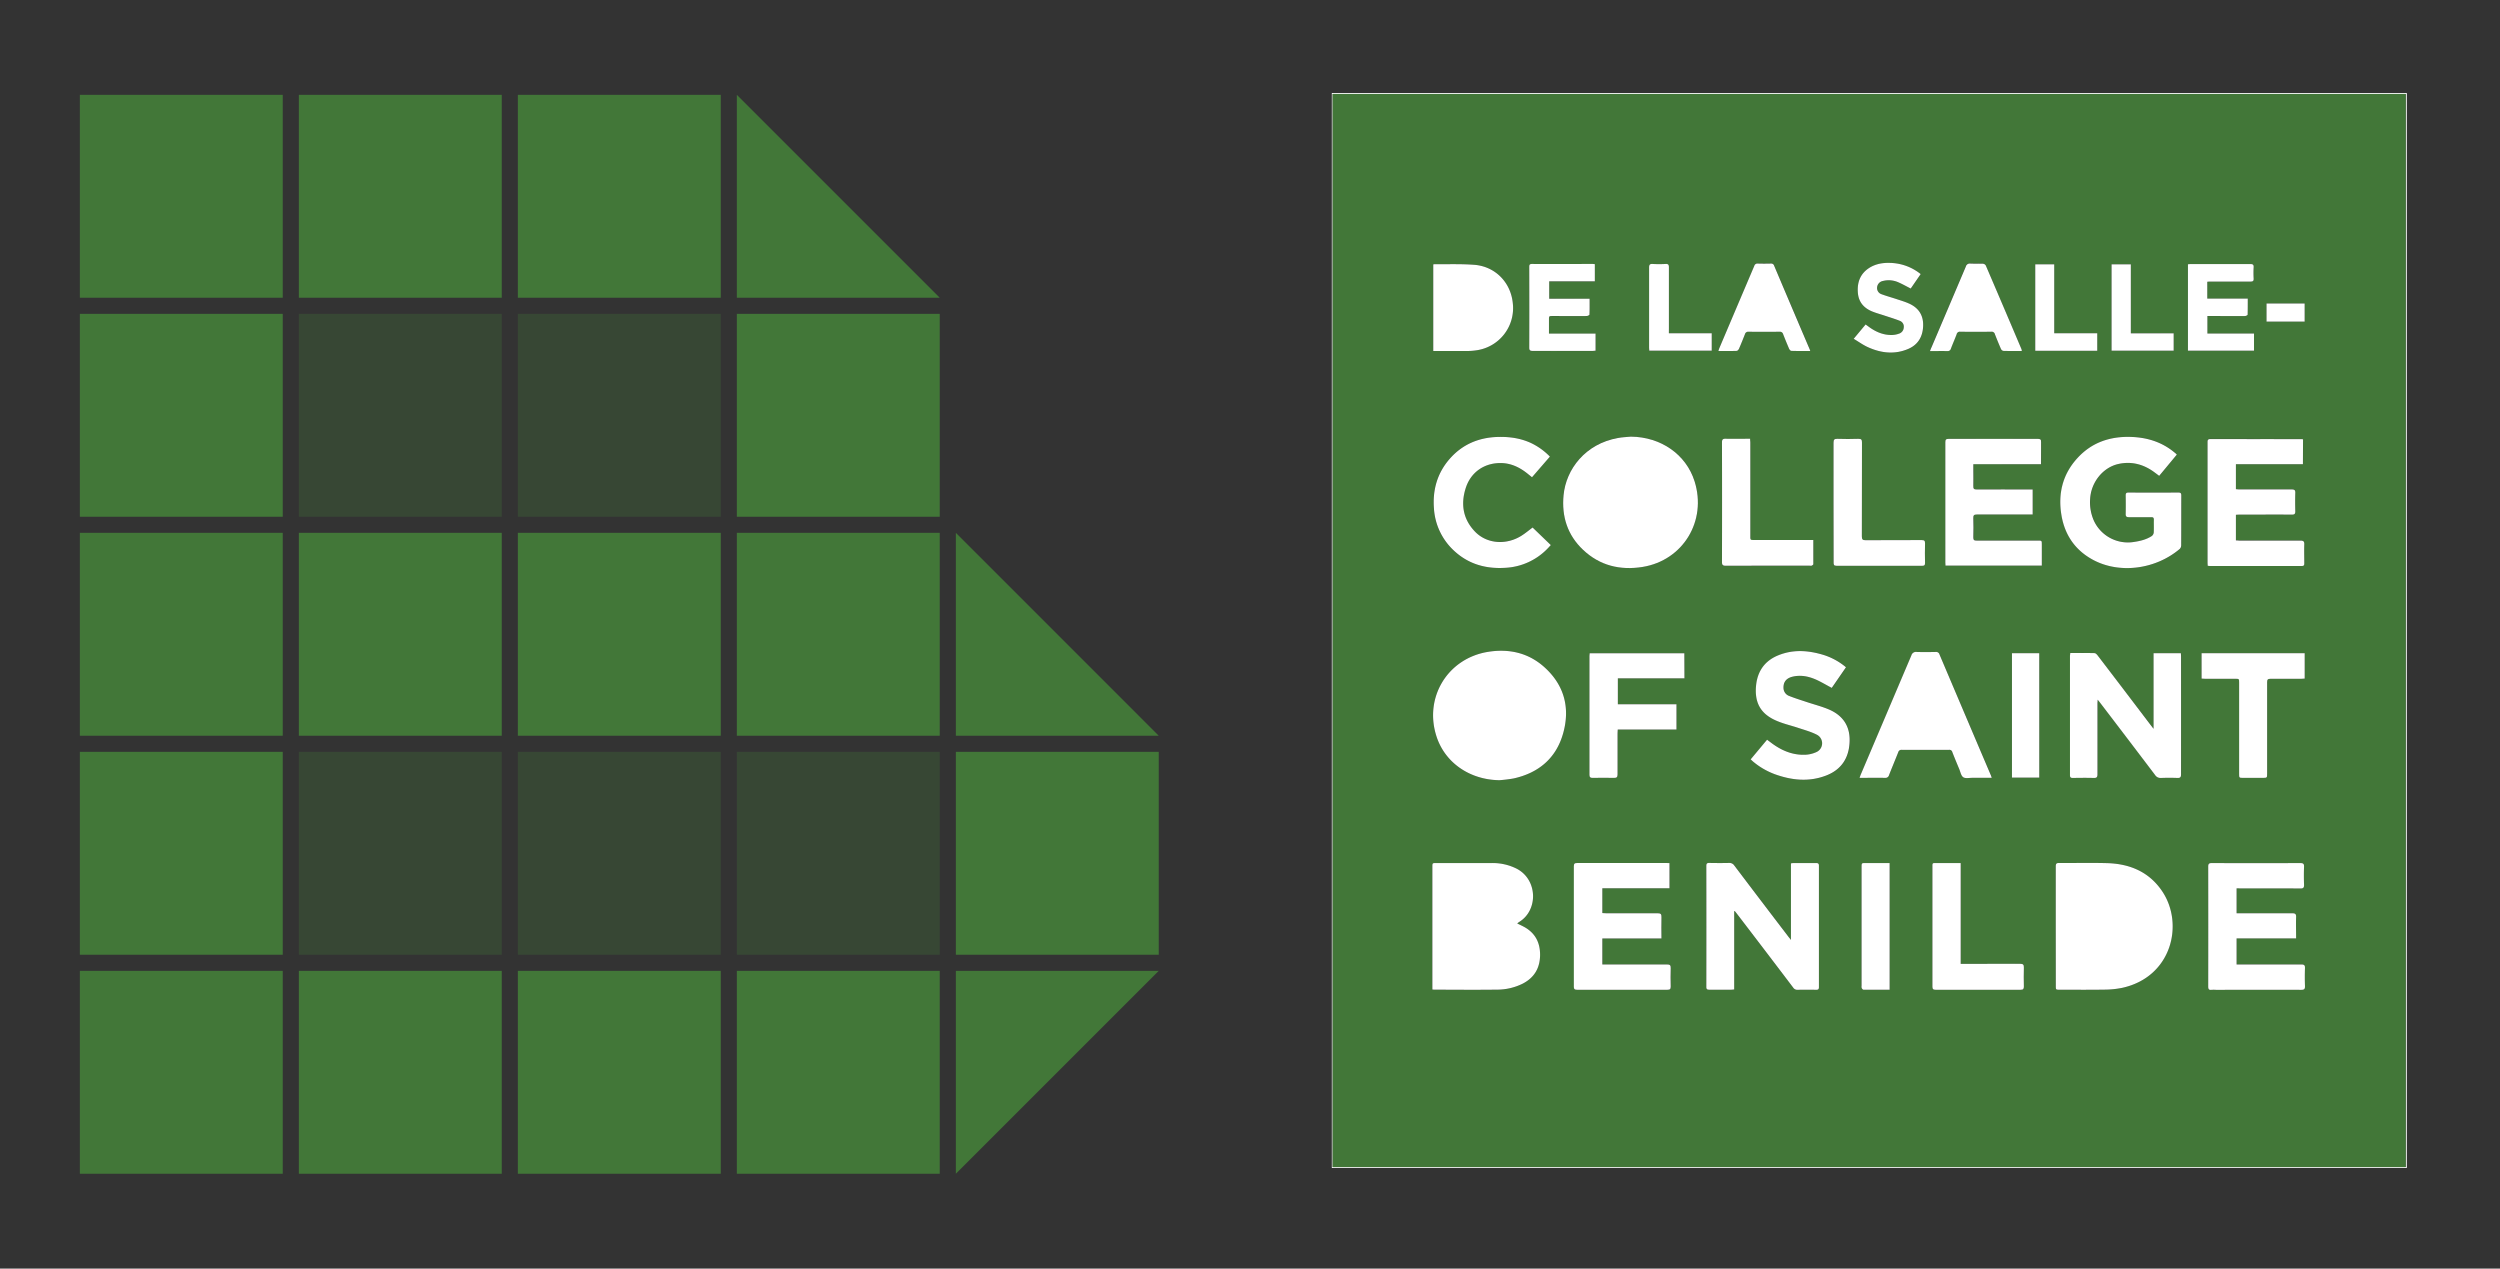 ﻿<svg xmlns="http://www.w3.org/2000/svg" viewBox="0 0 1547 785" width="1547" height="785">
  <rect x="0" y="0" width="1547" height="785" fill="#333333" stroke="none"/>
  <defs>
    <style>.cls-1,.cls-2{fill:#427738;}.cls-2{opacity:0.3;}.cls-3{fill:#fff;}</style>
  </defs>
  <g id="Layer_5" data-name="Layer 5">
    <rect class="cls-1" x="49.41" y="58.69" width="125.55" height="125.55" />
    <rect class="cls-1" x="49.41" y="194.21" width="125.55" height="125.55" />
    <rect class="cls-1" x="49.41" y="329.72" width="125.55" height="125.55" />
    <rect class="cls-1" x="49.41" y="465.24" width="125.55" height="125.55" />
    <rect class="cls-1" x="49.41" y="600.76" width="125.55" height="125.55" />
    <rect class="cls-1" x="184.93" y="58.69" width="125.55" height="125.55" />
    <rect class="cls-2" x="184.93" y="194.21" width="125.55" height="125.55" />
    <rect class="cls-1" x="184.93" y="329.72" width="125.55" height="125.55" />
    <rect class="cls-2" x="184.93" y="465.24" width="125.55" height="125.55" />
    <rect class="cls-1" x="184.93" y="600.76" width="125.55" height="125.55" />
    <rect class="cls-1" x="320.45" y="58.69" width="125.55" height="125.55" />
    <rect class="cls-2" x="320.45" y="194.21" width="125.55" height="125.55" />
    <rect class="cls-1" x="320.45" y="329.72" width="125.55" height="125.55" />
    <rect class="cls-2" x="320.45" y="465.24" width="125.55" height="125.55" />
    <rect class="cls-1" x="320.45" y="600.76" width="125.55" height="125.55" />
    <polyline class="cls-1" points="581.51 184.24 455.96 184.24 455.96 58.69" />
    <rect class="cls-1" x="455.96" y="194.21" width="125.55" height="125.55" />
    <rect class="cls-1" x="455.96" y="329.72" width="125.55" height="125.55" />
    <rect class="cls-2" x="455.96" y="465.24" width="125.55" height="125.55" />
    <rect class="cls-1" x="455.96" y="600.76" width="125.55" height="125.55" />
    <polyline class="cls-1" points="717.03 455.28 591.48 455.28 591.48 329.72" />
    <rect class="cls-1" x="591.48" y="465.24" width="125.55" height="125.55" />
    <polyline class="cls-1" points="591.48 726.31 591.48 600.76 717.03 600.76" />
    <path class="cls-3" d="M824.14,722.75V57.55h665.19v665.2Zm664.51-.55V58.13h-664V722.2Z" />
    <path class="cls-1" d="M1488.65,722.2h-664V58.13h664Zm-479.42-452c-2.69.26-5.41.33-8.06.8-20.14,3.59-32.12,19.29-33.64,35.41-1.25,13.16,2.41,24.66,12.06,33.78,10.36,9.8,23,12.83,36.85,10.6,25-4,39.91-28.39,32.16-53C1043.33,281.13,1027.73,270.38,1009.23,270.19ZM927.8,482.79a87.66,87.66,0,0,0,8.76-1.07c15.58-3.43,26.41-12.54,30.73-28,4.38-15.65.71-29.69-11.51-40.77-9.81-8.9-21.72-11.62-34.65-9.64-25.4,3.9-40.28,28.51-32.08,52.84C894.45,472.18,909.65,482.54,927.8,482.79Zm344.3,90.38v36.9c0,2.36,0,2.37,2.44,2.37,9.16,0,18.33.1,27.49-.05a56.3,56.3,0,0,0,11.15-1.11c30.68-6.72,38.36-39.41,24.82-59.67-8.12-12.15-20.19-17.15-34.35-17.51-9.84-.25-19.68,0-29.52-.09-1.64,0-2.07.47-2.06,2.08C1272.13,548.45,1272.1,560.81,1272.1,573.17ZM886.35,612.31c.72.06,1.14.12,1.55.12,12.74,0,25.47.11,38.21,0a35.54,35.54,0,0,0,16.19-3.77c7.11-3.71,10.54-9.69,10.65-17.63s-3.17-14-10.35-17.71c-1.18-.61-2.38-1.17-3.74-1.84a14.66,14.66,0,0,1,1.31-1c11.7-7.19,11.44-26.1-1.64-32.89a33,33,0,0,0-15.3-3.5c-11.5-.07-23,0-34.51,0-2.37,0-2.37,0-2.37,2.43v75.83Zm186.77-48.47.39-.11c.38.47.77.94,1.14,1.42q17.49,23,35,45.94a3,3,0,0,0,2.76,1.37c3.81-.07,7.63-.06,11.44,0,1.23,0,1.74-.29,1.73-1.63q0-37.56,0-75.11c0-1.28-.38-1.71-1.68-1.69-4.73.06-9.47,0-14.21,0a11.32,11.32,0,0,0-1.42.2v47.38c-.74-.93-1.2-1.5-1.64-2.08q-16.69-21.94-33.38-43.9A3.52,3.52,0,0,0,1070,534c-4.12.11-8.24.09-12.37,0-1.37,0-1.78.43-1.78,1.8q0,37.45,0,74.92c0,1.46.56,1.74,1.86,1.72,4.55-.06,9.1,0,13.65,0,.53,0,1.06-.09,1.74-.15Zm208-159.76c0,.64-.12,1.06-.12,1.47q0,37,0,74c0,1.4.47,1.8,1.81,1.78,4.3-.06,8.61-.1,12.91,0,1.75,0,2.31-.43,2.3-2.25-.07-14.64,0-29.28,0-43.92,0-.61.06-1.23.11-2.29.72.9,1.1,1.36,1.47,1.85q17.05,22.38,34.07,44.78a4,4,0,0,0,3.67,1.83c3.38-.13,6.77-.14,10.15,0,1.81.07,2.25-.55,2.25-2.3q-.09-36.45,0-72.89c0-.65-.07-1.3-.1-2h-16.91V451c-1.4-1.81-2.48-3.21-3.55-4.62Q1313.52,426,1298,405.57c-.47-.62-1.26-1.41-1.91-1.42C1291.13,404,1286.22,404.08,1281.09,404.08ZM1347,281.33a2.38,2.38,0,0,0-.34-.51c-.27-.25-.56-.49-.84-.72-7.83-6.53-16.93-9.41-27-9.74-12.92-.43-24.2,3.32-33.06,12.92-9.36,10.15-12.26,22.35-10,35.76,2.07,12,8.41,21.29,19.17,27.2,16.44,9,38.84,6.24,54-6.58a3.2,3.2,0,0,0,.89-2.22c.06-10.28,0-20.55.07-30.82,0-1.33-.33-1.84-1.75-1.84q-15.51.09-31,0c-1.33,0-1.69.5-1.67,1.74,0,3.87.07,7.75,0,11.62,0,1.51.56,1.89,2,1.88,4.62-.06,9.23,0,13.84,0,1.2,0,1.63.39,1.6,1.59-.06,2.65.07,5.3-.08,7.93a3.15,3.15,0,0,1-1.23,2.15c-3.3,2.16-7,3.06-10.91,3.64a23.19,23.19,0,0,1-24.84-13,28.07,28.07,0,0,1-2.38-13.47c.46-10.23,7.78-19.59,17.47-21.75,8-1.79,15.35.1,22,4.9,1,.75,2.06,1.53,3.26,2.44Zm37,268.35h2.32c12.37,0,24.74,0,37.1.05,2,0,2.38-.58,2.31-2.39-.13-3.69-.13-7.39,0-11.07.07-1.78-.47-2.27-2.25-2.26q-27.4.09-54.82,0c-1.63,0-2.23.36-2.23,2.13q.07,37.1,0,74.19c0,1.55.34,2.33,2,2.12a21.32,21.32,0,0,1,2.77,0c17.59,0,35.19,0,52.78,0,1.93,0,2.4-.56,2.33-2.39-.13-3.68-.13-7.38,0-11.07.07-1.79-.51-2.26-2.27-2.25-12.61.07-25.23,0-37.84,0H1384V580.64h36.75c0-4.56-.09-8.92,0-13.27,0-1.8-.52-2.29-2.29-2.28-10.7.08-21.41,0-32.11,0H1384Zm-350.87-15.63h-3.71c-17.78,0-35.55,0-53.32,0-1.54,0-2.15.3-2.14,2q.08,37.28,0,74.54c0,1.43.38,1.9,1.87,1.9q28-.08,56.08,0c1.59,0,2-.55,2-2-.08-3.81-.12-7.63,0-11.44.07-1.83-.59-2.24-2.32-2.23-12.6.07-25.21,0-37.82,0h-2.17V580.71h36.55c0-4.56-.1-8.91,0-13.26.07-1.89-.51-2.38-2.37-2.36-10.64.08-21.28,0-31.92,0-.77,0-1.53-.08-2.3-.12V549.64h41.55Zm392-246.8V271.7c-.52-.05-.88-.1-1.24-.1-18.7,0-37.4,0-56.1-.05-1.82,0-1.75.94-1.75,2.2q0,37.1,0,74.19c0,.65.06,1.31.09,2a9,9,0,0,0,1.08.15q28.61,0,57.21,0c1.33,0,1.49-.66,1.48-1.71,0-3.88-.1-7.76,0-11.63.07-1.88-.53-2.4-2.39-2.38-12.55.07-25.1,0-37.65,0-.77,0-1.53-.09-2.27-.13V318.45c.82,0,1.55-.11,2.27-.11,10.83,0,21.65,0,32.48,0,1.5,0,2.06-.39,2-2-.1-3.81-.12-7.63,0-11.44.06-1.73-.53-2.16-2.2-2.15-10.76.07-21.53,0-32.29,0-.77,0-1.53-.11-2.26-.16V287.25Zm-162,0c0-4.78-.06-9.26,0-13.74,0-1.59-.57-1.94-2-1.94q-27.6.06-55.19,0c-1.62,0-2.07.45-2.06,2.07q.08,37.28,0,74.56c0,.59.06,1.18.1,1.8h59.6V336.84c0-2.42,0-2.42-2.39-2.42-12.67,0-25.35,0-38,0-1.51,0-2-.39-2-1.95.1-4,.11-8,0-12,0-1.69.46-2.2,2.18-2.19,10.82.07,21.65,0,32.48,0h2.07V302.86h-2.35c-10.77,0-21.54,0-32.3,0-1.65,0-2.14-.48-2.07-2.1.11-3.07,0-6.15,0-9.22v-4.33Zm-30.53,194.08c-.3-.85-.43-1.31-.61-1.75Q1216,442.28,1200.19,405a2.13,2.13,0,0,0-2.31-1.57c-3.94.07-7.88.11-11.81,0a2.93,2.93,0,0,0-3.28,2.1q-15.6,36.9-31.32,73.73c-.25.59-.44,1.2-.76,2.08,5.47,0,10.63,0,15.78,0a2.23,2.23,0,0,0,2.45-1.66c1.86-4.74,3.84-9.44,5.71-14.18a2,2,0,0,1,2.12-1.5q14.67.09,29.34,0a1.81,1.81,0,0,1,2,1.39c1.38,3.55,2.84,7.06,4.31,10.57.73,1.74,1.13,4.09,2.47,5s3.67.35,5.57.36C1224.36,481.34,1228.28,481.32,1232.51,481.32Zm-149.19-11.43c.61.56,1,1,1.5,1.37a45.41,45.41,0,0,0,13.31,7.77c10.57,3.87,21.31,5,32,.83,9.41-3.66,14.08-10.92,14.42-20.93.34-9.69-4.28-16.35-13-20-4.39-1.84-9.06-3-13.59-4.54-3.6-1.2-7.24-2.32-10.76-3.72a5.32,5.32,0,0,1-3.55-5c-.14-3.73,1.82-6.13,5.88-7,5.08-1.11,9.92-.05,14.53,2,3.18,1.43,6.18,3.24,9.45,5l8.8-12.77a40.46,40.46,0,0,0-14.58-7.84c-9.18-2.66-18.38-3.29-27.44.49s-13.81,11.33-13.78,22c0,9.06,4.32,15.13,13.77,18.86,4,1.6,8.32,2.58,12.45,4,3.89,1.3,7.92,2.37,11.53,4.23a5.94,5.94,0,0,1-.32,10.77,18.49,18.49,0,0,1-7.26,1.64c-7.82.19-14.6-2.82-20.74-7.47l-2.46-1.85ZM959.08,282.55a40.64,40.64,0,0,0-11.69-8.4c-6.62-3.07-13.62-4-20.83-3.77-11.68.38-21.67,4.6-29.45,13.45s-10.74,19.33-9.82,30.91a38.74,38.74,0,0,0,12,25.64c8.82,8.46,19.54,11.68,31.58,11a39,39,0,0,0,27-12.23c.58-.61,1.13-1.23,1.73-1.87L948.3,326.43c-2.23,1.65-4.53,3.61-7.07,5.18-9.4,5.81-21.43,4.78-28.56-2.63s-8.86-16.65-5.9-26.49c3-10.1,11.5-16.11,22-15.95,6.15.09,11.42,2.61,16.16,6.36l3,2.43Zm83.26,137.19V404.23H983.76c-.06.62-.14,1.1-.14,1.58q0,36.82,0,73.64c0,1.47.51,1.92,1.93,1.89,4.43-.06,8.86-.09,13.29,0,1.74,0,2.18-.58,2.17-2.23-.07-8.43,0-16.86,0-25.29,0-.71.07-1.43.11-2.4h36.35V435.79h-36.28V419.74ZM886.9,163.66v53.53c7.18,0,14.19,0,21.2,0a37.63,37.63,0,0,0,5.5-.43,26.32,26.32,0,0,0,22.55-28.91c-1.17-13-10.82-23-23.88-24-8.26-.63-16.58-.29-24.88-.38A2.19,2.19,0,0,0,886.9,163.66Zm475.44,256.26c.8.05,1.52.12,2.24.12h18.63c2.39,0,2.4,0,2.4,2.42v56.28c0,2.57,0,2.58,2.49,2.58h12c2.84,0,2.85,0,2.85-2.77,0-18.83,0-37.65,0-56.47,0-1.62.45-2.1,2.08-2.07,6.33.09,12.67,0,19,0,.72,0,1.44-.08,2.16-.12V404.2h-63.81ZM1213.28,534.06c-5.61,0-11,0-16.29,0-1.38,0-1.19,1-1.19,1.79q0,37.36,0,74.73c0,1.45.41,1.9,1.88,1.9q26.38-.08,52.78,0c1.61,0,2-.6,1.93-2.05-.07-3.87-.11-7.75,0-11.62.06-1.82-.41-2.43-2.34-2.41-11.5.09-23,.05-34.51.05h-2.24Zm-91.2-199.83h-36.59c-2.41,0-2.41,0-2.41-2.42q0-28.89,0-57.76c0-.76-.08-1.53-.13-2.46-5.17,0-10.14.07-15.11,0-1.75,0-2.31.44-2.3,2.25q.08,37,0,74c0,1.9.55,2.34,2.39,2.34,17.28-.07,34.57,0,51.85-.05a3.4,3.4,0,0,0,1.28,0c.4-.18,1-.61,1-.94C1122.1,344.26,1122.08,339.41,1122.08,334.23Zm12.51-23.41q0,18.63,0,37.27c0,1.24.07,2,1.74,2q26.57-.09,53.14,0c1.27,0,1.72-.37,1.69-1.68-.06-4.05-.1-8.12,0-12.17,0-1.64-.47-2.07-2.08-2.06-11.56.07-23.12,0-34.69.08-1.92,0-2.34-.58-2.33-2.41.06-19.31,0-38.62.08-57.93,0-1.78-.33-2.48-2.31-2.4-4.29.16-8.61.15-12.91,0-1.89-.06-2.39.51-2.38,2.37C1134.63,286.21,1134.59,298.52,1134.59,310.82Zm-175.94-126V174.18h28.26V163.57a11.25,11.25,0,0,0-1.15-.13c-12.61,0-25.22,0-37.82,0-1.59,0-1.62.83-1.62,2q0,24.9,0,49.81c0,1.66.54,2,2.12,2,12.36-.06,24.72,0,37.08,0,.59,0,1.19-.07,1.84-.11v-10.6H958.5V198c0-2.38,0-2.38,2.43-2.39,7,0,13.9,0,20.85,0,.62,0,1.77-.55,1.79-.89.13-3.22.08-6.46.08-9.81Zm407.21-10.51c.59,0,1-.08,1.32-.08,8.49,0,17,0,25.46,0,1.4,0,2-.33,1.92-1.85a63,63,0,0,1,0-7c.11-1.69-.54-2-2.11-2-12.24.06-24.47,0-36.71,0-.59,0-1.19.07-1.84.11V217h40.84V206.45H1365.9V195.6h7.29c5.34,0,10.69,0,16,0,.57,0,1.61-.55,1.62-.87.12-3.23.07-6.47.07-9.91h-25.06Zm-245.68,42.83c-.26-.76-.36-1.17-.53-1.56q-10.87-25.59-21.76-51.19a1.87,1.87,0,0,0-2-1.39c-2.71.07-5.41.08-8.12,0a2,2,0,0,0-2.19,1.46q-10.82,25.53-21.67,51c-.2.47-.31,1-.53,1.66,4,0,7.63.05,11.31-.07.5,0,1.18-.76,1.43-1.33,1.3-3,2.51-6,3.69-9a2,2,0,0,1,2.11-1.52q9.69.1,19.38,0a2,2,0,0,1,2.13,1.5c1.17,3,2.39,6.06,3.69,9,.24.57.91,1.33,1.41,1.34C1112.3,217.24,1116.1,217.18,1120.18,217.18Zm130.93,0a8.49,8.49,0,0,0-.25-1.16q-11-25.92-22.11-51.83a2.4,2.4,0,0,0-1.78-1.09c-2.57-.12-5.17,0-7.74-.08a2.53,2.53,0,0,0-2.84,1.89q-10.53,24.95-21.18,49.83c-.3.71-.56,1.44-1,2.44,3.8,0,7.3-.05,10.79,0a2,2,0,0,0,2.16-1.49c1.14-3,2.41-5.91,3.55-8.89a2,2,0,0,1,2.26-1.6q9.59.12,19.19,0a2,2,0,0,1,2.25,1.59c1.17,3,2.39,6,3.7,9a2.26,2.26,0,0,0,1.46,1.27C1243.36,217.24,1247.11,217.19,1251.11,217.19ZM1169.3,612.43V534.05h-14.88c-2.47,0-2.48,0-2.48,2.56v73.25a3.72,3.72,0,0,0,.06,1.46c.21.44.72,1.06,1.1,1.06C1158.44,612.45,1163.78,612.43,1169.3,612.43Zm-22.24-402.78c3.2,1.9,6,4,9.09,5.33,8,3.55,16.36,4.49,24.65,1,6-2.54,8.94-7.37,9.27-13.88.35-6.84-2.7-11.56-8.86-14.29-2.35-1-4.83-1.78-7.27-2.59-3.2-1.06-6.45-2-9.61-3.12a4,4,0,0,1-2.72-4.35,4.34,4.34,0,0,1,3.48-3.81,14.63,14.63,0,0,1,9.9.91c2.46,1,4.8,2.41,7.41,3.74l6.16-8.94a31.18,31.18,0,0,0-18.79-6.92c-4.64-.17-9.09.55-13.06,3.1-5.68,3.64-7.63,9-7,15.55.5,5.69,3.76,9.33,8.87,11.41,2.55,1,5.23,1.74,7.84,2.62,3.08,1,6.19,2,9.2,3.15a3.82,3.82,0,0,1,2.47,4.13,4.21,4.21,0,0,1-3,3.83,13.58,13.58,0,0,1-4.13.81c-5.59.14-10.41-2-14.79-5.29-.52-.39-1.06-.76-1.69-1.21ZM1261.9,481.18v-77H1245v77ZM1032.7,206.24v-2.7c0-12.67,0-25.34,0-38,0-1.56-.34-2.22-2-2.14a75.84,75.84,0,0,1-8.12,0c-1.75-.09-2.14.55-2.14,2.2.06,16.49,0,33,0,49.46,0,.65.06,1.31.1,2h38.66V206.24Zm238.46,0V163.57h-11.74v53.49h38.36V206.22Zm47.4,0v-42.7h-11.92V217h38.43V206.25Zm84-7.3h23.59V187.8h-23.59Z" />
    <path class="cls-3" d="M1009.23,270.19c18.5.19,34.1,10.94,39.37,27.63,7.75,24.57-7.15,48.95-32.16,53-13.89,2.23-26.49-.8-36.85-10.6-9.65-9.12-13.31-20.62-12.06-33.78,1.52-16.12,13.5-31.82,33.64-35.41C1003.82,270.52,1006.54,270.45,1009.23,270.19Z" />
    <path class="cls-3" d="M927.8,482.79c-18.15-.25-33.35-10.61-38.75-26.64-8.2-24.33,6.68-48.94,32.08-52.84,12.93-2,24.84.74,34.65,9.64C968,424,971.67,438.07,967.29,453.72c-4.32,15.46-15.15,24.57-30.73,28A87.66,87.66,0,0,1,927.8,482.79Z" />
    <path class="cls-3" d="M1272.1,573.17c0-12.36,0-24.72,0-37.08,0-1.61.42-2.09,2.06-2.08,9.84.08,19.68-.16,29.52.09,14.16.36,26.23,5.36,34.35,17.51,13.54,20.26,5.86,52.95-24.82,59.67a56.3,56.3,0,0,1-11.15,1.11c-9.16.15-18.33.05-27.49.05-2.43,0-2.44,0-2.44-2.37Z" />
    <path class="cls-3" d="M886.35,612.31V536.48c0-2.42,0-2.43,2.37-2.43,11.51,0,23,0,34.51,0a33,33,0,0,1,15.3,3.5c13.08,6.79,13.34,25.7,1.64,32.89a14.66,14.66,0,0,0-1.31,1c1.36.67,2.56,1.23,3.74,1.84C949.78,577,953.07,583,953,591s-3.54,13.92-10.65,17.63a35.54,35.54,0,0,1-16.19,3.77c-12.74.15-25.47.05-38.21,0C887.49,612.43,887.07,612.37,886.35,612.31Z" />
    <path class="cls-3" d="M1073.12,563.84v48.44c-.68.06-1.21.15-1.74.15-4.55,0-9.1,0-13.65,0-1.3,0-1.87-.26-1.86-1.72q.06-37.46,0-74.92c0-1.37.41-1.82,1.78-1.8,4.13.08,8.25.1,12.37,0a3.52,3.52,0,0,1,3.2,1.65q16.65,22,33.38,43.9c.44.58.9,1.15,1.64,2.08V534.26a11.32,11.32,0,0,1,1.42-.2c4.74,0,9.48,0,14.21,0,1.3,0,1.68.41,1.68,1.69q0,37.54,0,75.11c0,1.34-.5,1.65-1.73,1.63-3.81-.06-7.63-.07-11.44,0a3,3,0,0,1-2.76-1.37q-17.44-23-35-45.94c-.37-.48-.76-.95-1.14-1.42Z" />
    <path class="cls-3" d="M1281.09,404.08c5.13,0,10-.05,15,.07.65,0,1.44.8,1.91,1.42q15.57,20.37,31.08,40.8c1.07,1.41,2.15,2.81,3.55,4.62V404.21h16.91c0,.66.1,1.31.1,2q0,36.43,0,72.89c0,1.75-.44,2.37-2.25,2.3-3.38-.14-6.77-.13-10.15,0a4,4,0,0,1-3.67-1.83q-17-22.44-34.07-44.78c-.37-.49-.75-.95-1.47-1.85,0,1.06-.11,1.68-.11,2.29,0,14.64,0,29.28,0,43.92,0,1.82-.55,2.29-2.3,2.25-4.3-.12-8.61-.08-12.91,0-1.34,0-1.82-.38-1.81-1.78q0-37,0-74C1281,405.14,1281,404.72,1281.09,404.08Z" />
    <path class="cls-3" d="M1347,281.33l-10.89,13.13c-1.2-.91-2.22-1.69-3.26-2.44-6.61-4.8-14-6.69-22-4.9-9.69,2.16-17,11.52-17.47,21.75a28.07,28.07,0,0,0,2.38,13.47,23.19,23.19,0,0,0,24.84,13c3.87-.58,7.61-1.48,10.91-3.64a3.15,3.15,0,0,0,1.23-2.15c.15-2.63,0-5.28.08-7.93,0-1.2-.4-1.61-1.6-1.59-4.61.05-9.22,0-13.84,0-1.39,0-2-.37-2-1.88.08-3.87.06-7.75,0-11.62,0-1.24.34-1.75,1.67-1.74q15.51.06,31,0c1.42,0,1.75.51,1.75,1.84-.05,10.27,0,20.54-.07,30.82a3.2,3.2,0,0,1-.89,2.22c-15.17,12.82-37.57,15.61-54,6.58-10.76-5.91-17.1-15.18-19.17-27.2-2.3-13.41.6-25.61,10-35.76,8.86-9.6,20.14-13.35,33.06-12.92,10.1.33,19.2,3.21,27,9.74.28.23.57.47.84.72A2.38,2.38,0,0,1,1347,281.33Z" />
    <path class="cls-3" d="M1384,549.68v15.45h2.43c10.7,0,21.41,0,32.11,0,1.77,0,2.34.48,2.29,2.28-.13,4.35,0,8.71,0,13.27H1384V596.8h2.21c12.61,0,25.23,0,37.84,0,1.76,0,2.34.46,2.27,2.25-.13,3.69-.13,7.39,0,11.07.07,1.83-.4,2.4-2.33,2.39-17.59-.07-35.19,0-52.78,0a21.32,21.32,0,0,0-2.77,0c-1.7.21-2-.57-2-2.12q.06-37.1,0-74.19c0-1.77.6-2.14,2.23-2.13q27.42.08,54.82,0c1.78,0,2.32.48,2.25,2.26-.13,3.68-.13,7.38,0,11.07.07,1.81-.36,2.41-2.31,2.39-12.36-.09-24.73-.05-37.1-.05Z" />
    <path class="cls-3" d="M1033.08,534.05v15.59H991.53V565c.77,0,1.53.12,2.3.12,10.64,0,21.28,0,31.92,0,1.86,0,2.44.47,2.37,2.36-.14,4.35,0,8.7,0,13.26H991.53V596.8h2.17c12.61,0,25.22,0,37.82,0,1.73,0,2.39.4,2.32,2.23-.13,3.81-.09,7.63,0,11.44,0,1.48-.37,2-2,2q-28-.08-56.08,0c-1.49,0-1.87-.47-1.87-1.9q0-37.27,0-74.54c0-1.71.6-2,2.14-2,17.77.05,35.54,0,53.32,0Z" />
    <path class="cls-3" d="M1425.05,287.25h-41.47v15.44c.73.05,1.49.16,2.26.16,10.76,0,21.53,0,32.29,0,1.67,0,2.26.42,2.2,2.15-.12,3.81-.1,7.63,0,11.44,0,1.57-.52,2-2,2-10.83-.06-21.65,0-32.48,0-.72,0-1.45.07-2.27.11v15.83c.74,0,1.5.13,2.27.13,12.55,0,25.1,0,37.65,0,1.86,0,2.46.5,2.39,2.38-.13,3.87,0,7.75,0,11.63,0,1.05-.15,1.72-1.48,1.71q-28.6,0-57.21,0a9,9,0,0,1-1.08-.15c0-.67-.09-1.33-.09-2q0-37.1,0-74.19c0-1.26-.07-2.2,1.75-2.2,18.7.06,37.4,0,56.1.05.36,0,.72,0,1.24.1Z" />
    <path class="cls-3" d="M1263,287.24h-41.9v4.33c0,3.07.08,6.15,0,9.22-.07,1.62.42,2.11,2.07,2.1,10.76-.07,21.53,0,32.3,0h2.35v15.48h-2.07c-10.83,0-21.66,0-32.48,0-1.72,0-2.23.5-2.18,2.19.12,4,.11,8,0,12,0,1.56.49,2,2,1.95,12.67-.05,25.35,0,38,0,2.39,0,2.39,0,2.39,2.42V350h-59.6c0-.62-.1-1.21-.1-1.8q0-37.28,0-74.56c0-1.62.44-2.07,2.06-2.07q27.6.09,55.19,0c1.47,0,2.07.35,2,1.94C1263,278,1263,282.46,1263,287.24Z" />
    <path class="cls-3" d="M1232.51,481.32c-4.23,0-8.15,0-12.07,0-1.9,0-4.22.53-5.57-.36s-1.74-3.23-2.47-5c-1.47-3.51-2.93-7-4.31-10.57a1.81,1.81,0,0,0-2-1.39q-14.67.06-29.34,0a2,2,0,0,0-2.12,1.5c-1.87,4.74-3.85,9.44-5.71,14.18a2.23,2.23,0,0,1-2.45,1.66c-5.15-.07-10.31,0-15.78,0,.32-.88.51-1.49.76-2.08q15.67-36.86,31.32-73.73a2.93,2.93,0,0,1,3.28-2.1c3.93.12,7.87.08,11.81,0a2.13,2.13,0,0,1,2.31,1.57q15.82,37.29,31.71,74.58C1232.08,480,1232.21,480.47,1232.51,481.32Z" />
    <path class="cls-3" d="M1083.32,469.89l10.15-12.16,2.46,1.85c6.14,4.65,12.92,7.66,20.74,7.47a18.49,18.49,0,0,0,7.26-1.64,5.94,5.94,0,0,0,.32-10.77c-3.61-1.86-7.64-2.93-11.53-4.23-4.13-1.38-8.41-2.36-12.45-4-9.45-3.73-13.75-9.8-13.77-18.86,0-10.72,4.61-18.23,13.78-22s18.26-3.15,27.44-.49a40.46,40.46,0,0,1,14.58,7.84l-8.8,12.77c-3.27-1.73-6.27-3.54-9.45-5-4.61-2.07-9.45-3.13-14.53-2-4.06.88-6,3.28-5.88,7a5.32,5.32,0,0,0,3.55,5c3.52,1.4,7.16,2.52,10.76,3.72,4.53,1.52,9.2,2.7,13.59,4.54,8.77,3.68,13.39,10.34,13,20-.34,10-5,17.27-14.42,20.93-10.73,4.17-21.47,3-32-.83a45.41,45.41,0,0,1-13.31-7.77C1084.35,470.87,1083.93,470.45,1083.32,469.89Z" />
    <path class="cls-3" d="M959.08,282.55,948,295.33l-3-2.43c-4.74-3.75-10-6.27-16.16-6.36-10.52-.16-19,5.85-22,15.95-3,9.84-1.37,18.94,5.9,26.49s19.16,8.44,28.56,2.63c2.54-1.57,4.84-3.53,7.07-5.18l11.27,10.86c-.6.64-1.15,1.26-1.73,1.87a39,39,0,0,1-27,12.23c-12,.67-22.76-2.55-31.58-11a38.74,38.74,0,0,1-12-25.64c-.92-11.58,2.05-22.08,9.82-30.91s17.77-13.07,29.45-13.45c7.21-.23,14.21.7,20.83,3.77A40.64,40.64,0,0,1,959.08,282.55Z" />
    <path class="cls-3" d="M1042.34,419.74h-41.21v16.05h36.28v15.65h-36.35c0,1-.11,1.69-.11,2.4,0,8.43,0,16.86,0,25.29,0,1.65-.43,2.27-2.17,2.23-4.43-.11-8.86-.08-13.29,0-1.42,0-1.93-.42-1.93-1.89q.06-36.82,0-73.64c0-.48.08-1,.14-1.58h58.58Z" />
    <path class="cls-3" d="M886.9,163.66a2.19,2.19,0,0,1,.49-.18c8.3.09,16.62-.25,24.88.38,13.06,1,22.71,11,23.88,24a26.32,26.32,0,0,1-22.55,28.91,37.63,37.63,0,0,1-5.5.43c-7,.05-14,0-21.2,0Z" />
    <path class="cls-3" d="M1362.34,419.92V404.2h63.81v15.72c-.72,0-1.44.12-2.16.12-6.33,0-12.67.06-19,0-1.63,0-2.08.45-2.08,2.07.06,18.82,0,37.64,0,56.47,0,2.77,0,2.77-2.85,2.77h-12c-2.48,0-2.49,0-2.49-2.58V422.46c0-2.41,0-2.42-2.4-2.42h-18.63C1363.86,420,1363.14,420,1362.34,419.92Z" />
    <path class="cls-3" d="M1213.28,534.06v62.38h2.24c11.51,0,23,0,34.51-.05,1.93,0,2.4.59,2.34,2.41-.12,3.87-.08,7.75,0,11.62,0,1.45-.32,2.06-1.93,2.05q-26.4-.08-52.78,0c-1.47,0-1.88-.45-1.88-1.9q.06-37.37,0-74.73c0-.84-.19-1.8,1.19-1.79C1202.33,534.07,1207.67,534.06,1213.28,534.06Z" />
    <path class="cls-3" d="M1122.08,334.23c0,5.18,0,10,0,14.87,0,.33-.6.76-1,.94a3.4,3.4,0,0,1-1.28,0c-17.28,0-34.57,0-51.85.05-1.84,0-2.39-.44-2.39-2.34q.11-37,0-74c0-1.81.55-2.29,2.3-2.25,5,.11,9.94,0,15.11,0,0,.93.13,1.7.13,2.46q0,28.88,0,57.76c0,2.42,0,2.42,2.41,2.42h36.59Z" />
    <path class="cls-3" d="M1134.59,310.82c0-12.3,0-24.61,0-36.91,0-1.86.49-2.43,2.38-2.37,4.3.15,8.62.16,12.91,0,2-.08,2.31.62,2.31,2.4-.06,19.31,0,38.62-.08,57.93,0,1.83.41,2.43,2.33,2.41,11.57-.09,23.13,0,34.69-.08,1.61,0,2.12.42,2.08,2.06-.12,4.05-.08,8.12,0,12.17,0,1.31-.42,1.68-1.69,1.68q-26.58-.06-53.14,0c-1.67,0-1.74-.79-1.74-2Q1134.61,329.45,1134.59,310.82Z" />
    <path class="cls-3" d="M958.65,184.86h25c0,3.35.05,6.59-.08,9.81,0,.34-1.17.89-1.79.89-6.95.07-13.9,0-20.85,0-2.43,0-2.43,0-2.43,2.39v8.49h28.84v10.6c-.65,0-1.25.11-1.84.11-12.36,0-24.72,0-37.08,0-1.58,0-2.13-.38-2.12-2q.08-24.9,0-49.81c0-1.15,0-2,1.62-2,12.6.06,25.21,0,37.82,0a11.25,11.25,0,0,1,1.15.13v10.61H958.65Z" />
    <path class="cls-3" d="M1365.86,174.35v10.43h25.06c0,3.44,0,6.68-.07,9.91,0,.32-1,.86-1.62.87-5.35.07-10.7,0-16,0h-7.29v10.85h28.84V217H1353.9v-53.5c.65,0,1.25-.11,1.84-.11,12.24,0,24.47,0,36.71,0,1.57,0,2.22.34,2.11,2a63,63,0,0,0,0,7c.07,1.52-.52,1.86-1.92,1.85-8.49,0-17,0-25.46,0C1366.82,174.27,1366.45,174.31,1365.86,174.35Z" />
    <path class="cls-3" d="M1120.18,217.18c-4.08,0-7.88.06-11.68-.06-.5,0-1.17-.77-1.41-1.34-1.3-3-2.52-6-3.69-9a2,2,0,0,0-2.13-1.5q-9.69.1-19.38,0a2,2,0,0,0-2.11,1.52c-1.18,3-2.39,6.05-3.69,9-.25.57-.93,1.32-1.43,1.33-3.68.12-7.36.07-11.31.07.22-.69.33-1.19.53-1.66q10.83-25.51,21.67-51a2,2,0,0,1,2.19-1.46c2.71.09,5.41.08,8.12,0a1.87,1.87,0,0,1,2,1.39q10.84,25.62,21.76,51.19C1119.82,216,1119.92,216.42,1120.18,217.18Z" />
    <path class="cls-3" d="M1251.11,217.19c-4,0-7.75.05-11.49-.06a2.26,2.26,0,0,1-1.46-1.27c-1.31-3-2.53-6-3.7-9a2,2,0,0,0-2.25-1.59q-9.6.12-19.19,0a2,2,0,0,0-2.26,1.6c-1.14,3-2.41,5.91-3.55,8.89a2,2,0,0,1-2.16,1.49c-3.49-.08-7,0-10.79,0,.39-1,.65-1.73,1-2.44q10.61-24.9,21.18-49.83a2.53,2.53,0,0,1,2.84-1.89c2.57.12,5.17,0,7.74.08a2.4,2.4,0,0,1,1.78,1.09q11.12,25.89,22.11,51.83A8.49,8.49,0,0,1,1251.11,217.19Z" />
    <path class="cls-3" d="M1169.3,612.43c-5.52,0-10.86,0-16.2,0-.38,0-.89-.62-1.1-1.06a3.72,3.72,0,0,1-.06-1.46V536.61c0-2.56,0-2.56,2.48-2.56h14.88Z" />
    <path class="cls-3" d="M1147.06,209.65l7.38-8.86c.63.45,1.17.82,1.69,1.21,4.38,3.3,9.2,5.43,14.79,5.29a13.58,13.58,0,0,0,4.13-.81,4.21,4.21,0,0,0,3-3.83,3.82,3.82,0,0,0-2.47-4.13c-3-1.19-6.12-2.13-9.2-3.15-2.61-.88-5.29-1.59-7.84-2.62-5.11-2.08-8.37-5.72-8.87-11.41-.58-6.51,1.37-11.91,7-15.55,4-2.55,8.42-3.27,13.06-3.1a31.18,31.18,0,0,1,18.79,6.92l-6.16,8.94c-2.61-1.33-5-2.7-7.41-3.74a14.63,14.63,0,0,0-9.9-.91,4.34,4.34,0,0,0-3.48,3.81,4,4,0,0,0,2.72,4.35c3.16,1.16,6.41,2.06,9.61,3.12,2.44.81,4.92,1.55,7.27,2.59,6.16,2.73,9.21,7.45,8.86,14.29-.33,6.51-3.29,11.34-9.27,13.88-8.29,3.53-16.62,2.59-24.65-1C1153.05,213.61,1150.26,211.55,1147.06,209.65Z" />
    <path class="cls-3" d="M1261.9,481.18H1245v-77h16.89Z" />
    <path class="cls-3" d="M1032.7,206.24h26.52V217h-38.66c0-.66-.1-1.32-.1-2,0-16.49,0-33,0-49.46,0-1.65.39-2.29,2.14-2.2a75.84,75.84,0,0,0,8.12,0c1.7-.08,2,.58,2,2.14,0,12.67,0,25.34,0,38Z" />
    <path class="cls-3" d="M1271.16,206.22h26.62v10.84h-38.36V163.57h11.74Z" />
    <path class="cls-3" d="M1318.56,206.25h26.51V217h-38.43V163.55h11.92Z" />
    <path class="cls-3" d="M1402.53,199V187.8h23.59V199Z" />
  </g>
</svg>